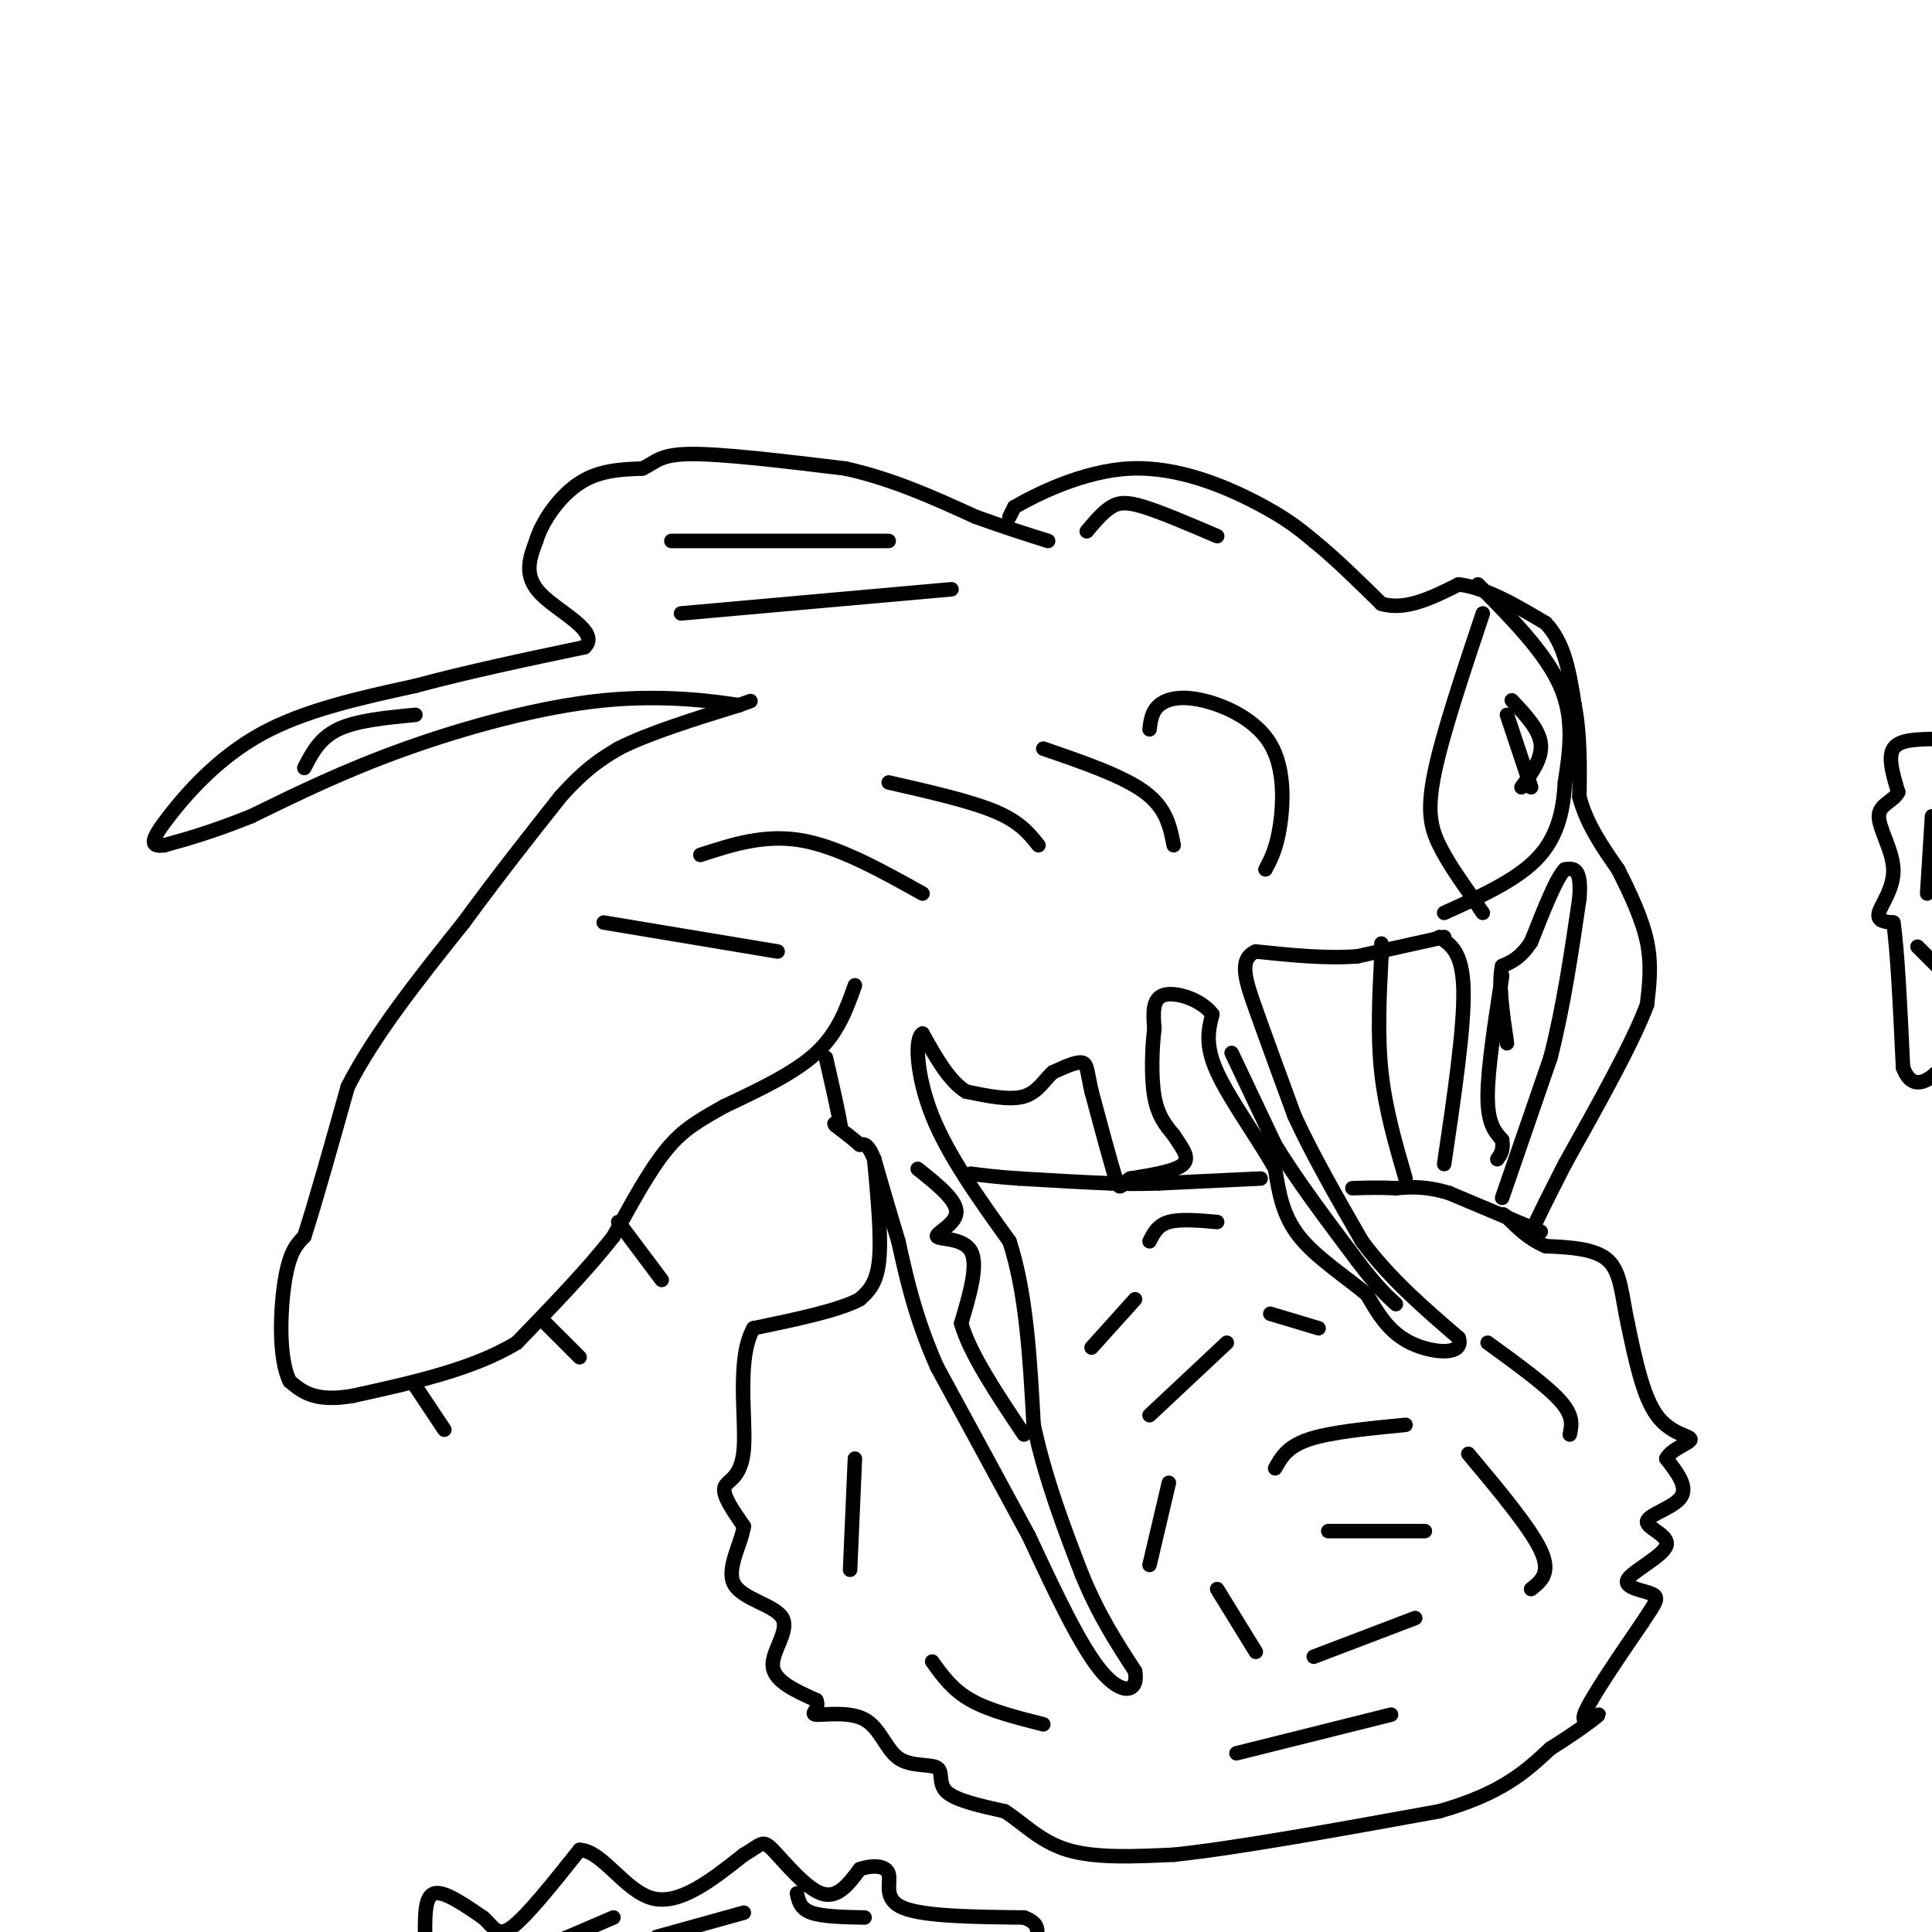 <svg viewBox='0 0 400 400' version='1.1' xmlns='http://www.w3.org/2000/svg' xmlns:xlink='http://www.w3.org/1999/xlink'><g fill='none' stroke='#000000' stroke-width='3' stroke-linecap='round' stroke-linejoin='round'><path d='M177,204c-1.750,4.917 -3.500,9.833 -8,14c-4.500,4.167 -11.750,7.583 -19,11'/><path d='M150,229c-5.133,2.911 -8.467,4.689 -12,9c-3.533,4.311 -7.267,11.156 -11,18'/><path d='M127,256c-5.167,6.667 -12.583,14.333 -20,22'/><path d='M107,278c-9.000,5.500 -21.500,8.250 -34,11'/><path d='M73,289c-7.833,1.333 -10.417,-0.833 -13,-3'/><path d='M60,286c-2.422,-4.733 -1.978,-15.067 -1,-21c0.978,-5.933 2.489,-7.467 4,-9'/><path d='M63,256c2.167,-6.667 5.583,-18.833 9,-31'/><path d='M72,225c5.500,-10.833 14.750,-22.417 24,-34'/><path d='M96,191c7.333,-10.000 13.667,-18.000 20,-26'/><path d='M116,165c5.333,-6.000 8.667,-8.000 12,-10'/><path d='M128,155c6.167,-3.167 15.583,-6.083 25,-9'/><path d='M153,146c4.167,-1.500 2.083,-0.750 0,0'/><path d='M153,146c-4.274,-0.655 -14.958,-2.292 -28,-1c-13.042,1.292 -28.440,5.512 -41,10c-12.560,4.488 -22.280,9.244 -32,14'/><path d='M52,169c-8.333,3.333 -13.167,4.667 -18,6'/><path d='M34,175c-3.310,0.464 -2.583,-1.375 1,-6c3.583,-4.625 10.024,-12.036 19,-17c8.976,-4.964 20.488,-7.482 32,-10'/><path d='M86,142c11.167,-3.000 23.083,-5.500 35,-8'/><path d='M121,134c3.489,-3.200 -5.289,-7.200 -9,-11c-3.711,-3.800 -2.356,-7.400 -1,-11'/><path d='M111,112c1.267,-4.244 4.933,-9.356 9,-12c4.067,-2.644 8.533,-2.822 13,-3'/><path d='M133,97c2.822,-1.267 3.378,-2.933 10,-3c6.622,-0.067 19.311,1.467 32,3'/><path d='M175,97c9.833,2.167 18.417,6.083 27,10'/><path d='M202,107c7.000,2.500 11.000,3.750 15,5'/><path d='M141,127c0.000,0.000 56.000,-5.000 56,-5'/><path d='M139,112c0.000,0.000 45.000,0.000 45,0'/><path d='M209,107c0.000,0.000 1.000,-2.000 1,-2'/><path d='M210,105c4.179,-2.440 14.125,-7.542 24,-8c9.875,-0.458 19.679,3.726 26,7c6.321,3.274 9.161,5.637 12,8'/><path d='M272,112c4.333,3.500 9.167,8.250 14,13'/><path d='M286,125c5.000,1.500 10.500,-1.250 16,-4'/><path d='M302,121c5.667,0.667 11.833,4.333 18,8'/><path d='M320,129c4.000,4.167 5.000,10.583 6,17'/><path d='M326,146c1.167,6.000 1.083,12.500 1,19'/><path d='M327,165c1.500,5.667 4.750,10.333 8,15'/><path d='M335,180c2.578,5.089 5.022,10.311 6,15c0.978,4.689 0.489,8.844 0,13'/><path d='M341,208c-2.833,7.667 -9.917,20.333 -17,33'/><path d='M324,241c-3.833,7.500 -4.917,9.750 -6,12'/><path d='M311,248c0.000,0.000 10.000,-29.000 10,-29'/><path d='M321,219c2.667,-10.333 4.333,-21.667 6,-33'/><path d='M327,186c0.500,-6.500 -1.250,-6.250 -3,-6'/><path d='M324,180c-1.667,1.500 -4.333,8.250 -7,15'/><path d='M317,195c-2.167,3.333 -4.083,4.167 -6,5'/><path d='M311,200c-0.833,3.500 0.083,9.750 1,16'/><path d='M311,202c-1.500,9.667 -3.000,19.333 -3,25c0.000,5.667 1.500,7.333 3,9'/><path d='M311,236c0.333,2.167 -0.333,3.083 -1,4'/><path d='M299,241c2.083,-14.083 4.167,-28.167 4,-36c-0.167,-7.833 -2.583,-9.417 -5,-11'/><path d='M291,244c-2.083,-7.167 -4.167,-14.333 -5,-22c-0.833,-7.667 -0.417,-15.833 0,-24'/><path d='M286,198c0.000,-4.167 0.000,-2.583 0,-1'/><path d='M299,194c0.000,0.000 -18.000,4.000 -18,4'/><path d='M281,198c-6.500,0.500 -13.750,-0.250 -21,-1'/><path d='M260,197c-3.622,1.533 -2.178,5.867 0,12c2.178,6.133 5.089,14.067 8,22'/><path d='M268,231c3.667,8.000 8.833,17.000 14,26'/><path d='M282,257c5.667,7.667 12.833,13.833 20,20'/><path d='M302,277c1.289,3.778 -5.489,3.222 -10,1c-4.511,-2.222 -6.756,-6.111 -9,-10'/><path d='M283,268c-4.289,-3.600 -10.511,-7.600 -14,-12c-3.489,-4.400 -4.244,-9.200 -5,-14'/><path d='M264,242c-3.400,-6.089 -9.400,-14.311 -12,-20c-2.600,-5.689 -1.800,-8.844 -1,-12'/><path d='M251,210c-2.289,-3.067 -7.511,-4.733 -10,-4c-2.489,0.733 -2.244,3.867 -2,7'/><path d='M239,213c-0.489,3.844 -0.711,9.956 0,14c0.711,4.044 2.356,6.022 4,8'/><path d='M243,235c1.556,2.444 3.444,4.556 2,6c-1.444,1.444 -6.222,2.222 -11,3'/><path d='M234,244c-2.156,1.267 -2.044,2.933 -3,0c-0.956,-2.933 -2.978,-10.467 -5,-18'/><path d='M226,226c-0.956,-4.222 -0.844,-5.778 -2,-6c-1.156,-0.222 -3.578,0.889 -6,2'/><path d='M218,222c-1.733,1.467 -3.067,4.133 -6,5c-2.933,0.867 -7.467,-0.067 -12,-1'/><path d='M200,226c-3.500,-2.167 -6.250,-7.083 -9,-12'/><path d='M191,214c-1.667,0.756 -1.333,8.644 2,17c3.333,8.356 9.667,17.178 16,26'/><path d='M209,257c3.500,10.667 4.250,24.333 5,38'/><path d='M214,295c2.500,11.500 6.250,21.250 10,31'/><path d='M224,326c3.500,8.500 7.250,14.250 11,20'/><path d='M235,346c0.822,4.356 -2.622,5.244 -7,0c-4.378,-5.244 -9.689,-16.622 -15,-28'/><path d='M213,318c-5.667,-10.500 -12.333,-22.750 -19,-35'/><path d='M194,283c-4.500,-10.167 -6.250,-18.083 -8,-26'/><path d='M186,257c-2.167,-7.167 -3.583,-12.083 -5,-17'/><path d='M181,240c-1.333,-3.333 -2.167,-3.167 -3,-3'/><path d='M178,237c-1.333,-1.167 -3.167,-2.583 -5,-4'/><path d='M173,233c-0.667,-0.667 0.167,-0.333 1,0'/><path d='M174,233c-0.333,-2.333 -1.667,-8.167 -3,-14'/><path d='M86,148c-6.083,0.583 -12.167,1.167 -16,3c-3.833,1.833 -5.417,4.917 -7,8'/><path d='M307,127c-4.178,12.511 -8.356,25.022 -10,33c-1.644,7.978 -0.756,11.422 1,15c1.756,3.578 4.378,7.289 7,11'/><path d='M305,186c1.500,2.333 1.750,2.667 2,3'/><path d='M306,121c7.000,7.083 14.000,14.167 17,21c3.000,6.833 2.000,13.417 1,20'/><path d='M324,162c-0.333,6.178 -1.667,11.622 -6,16c-4.333,4.378 -11.667,7.689 -19,11'/><path d='M238,151c0.230,-1.848 0.459,-3.697 2,-5c1.541,-1.303 4.392,-2.061 9,-1c4.608,1.061 10.971,3.939 14,9c3.029,5.061 2.722,12.303 2,17c-0.722,4.697 -1.861,6.848 -3,9'/><path d='M243,175c-0.750,-3.833 -1.500,-7.667 -6,-11c-4.500,-3.333 -12.750,-6.167 -21,-9'/><path d='M215,175c-1.917,-2.417 -3.833,-4.833 -9,-7c-5.167,-2.167 -13.583,-4.083 -22,-6'/><path d='M191,185c-8.667,-4.833 -17.333,-9.667 -25,-11c-7.667,-1.333 -14.333,0.833 -21,3'/><path d='M161,197c0.000,0.000 -36.000,-6.000 -36,-6'/><path d='M181,240c0.750,8.083 1.500,16.167 1,21c-0.500,4.833 -2.250,6.417 -4,8'/><path d='M178,269c-4.333,2.333 -13.167,4.167 -22,6'/><path d='M156,275c-3.571,6.202 -1.500,18.708 -2,25c-0.500,6.292 -3.571,6.369 -4,8c-0.429,1.631 1.786,4.815 4,8'/><path d='M154,316c-0.501,3.668 -3.753,8.839 -2,12c1.753,3.161 8.510,4.313 10,7c1.490,2.687 -2.289,6.911 -2,10c0.289,3.089 4.644,5.045 9,7'/><path d='M169,352c0.864,1.828 -1.476,2.898 0,3c1.476,0.102 6.768,-0.763 10,1c3.232,1.763 4.402,6.153 7,8c2.598,1.847 6.622,1.151 8,2c1.378,0.849 0.108,3.243 2,5c1.892,1.757 6.946,2.879 12,4'/><path d='M208,375c3.778,2.356 7.222,6.244 13,8c5.778,1.756 13.889,1.378 22,1'/><path d='M243,384c12.833,-1.333 33.917,-5.167 55,-9'/><path d='M298,375c13.000,-3.667 18.000,-8.333 23,-13'/><path d='M321,362c6.143,-3.821 10.000,-6.875 10,-7c-0.000,-0.125 -3.857,2.679 -3,0c0.857,-2.679 6.429,-10.839 12,-19'/><path d='M340,336c2.769,-4.212 3.692,-5.243 2,-6c-1.692,-0.757 -5.997,-1.242 -5,-3c0.997,-1.758 7.298,-4.791 8,-7c0.702,-2.209 -4.196,-3.595 -4,-5c0.196,-1.405 5.484,-2.830 7,-5c1.516,-2.170 -0.742,-5.085 -3,-8'/><path d='M345,302c1.012,-2.071 5.042,-3.250 5,-4c-0.042,-0.750 -4.155,-1.071 -7,-5c-2.845,-3.929 -4.423,-11.464 -6,-19'/><path d='M337,274c-1.244,-5.711 -1.356,-10.489 -4,-13c-2.644,-2.511 -7.822,-2.756 -13,-3'/><path d='M320,258c-3.500,-1.500 -5.750,-3.750 -8,-6'/><path d='M312,252c-1.333,-1.000 -0.667,-0.500 0,0'/><path d='M319,255c0.000,0.000 -19.000,-8.000 -19,-8'/><path d='M300,247c-5.000,-1.500 -8.000,-1.250 -11,-1'/><path d='M289,246c-3.333,-0.167 -6.167,-0.083 -9,0'/><path d='M261,244c0.000,0.000 -21.000,1.000 -21,1'/><path d='M240,245c-5.167,0.167 -7.583,0.083 -10,0'/><path d='M230,245c-4.833,-0.167 -11.917,-0.583 -19,-1'/><path d='M211,244c-4.833,-0.333 -7.417,-0.667 -10,-1'/><path d='M190,242c4.054,3.238 8.107,6.476 8,9c-0.107,2.524 -4.375,4.333 -4,5c0.375,0.667 5.393,0.190 7,3c1.607,2.810 -0.196,8.905 -2,15'/><path d='M199,274c1.833,6.333 7.417,14.667 13,23'/><path d='M255,218c0.000,0.000 9.000,19.000 9,19'/><path d='M264,237c4.333,7.167 10.667,15.583 17,24'/><path d='M281,261c4.167,5.500 6.083,7.250 8,9'/><path d='M312,148c0.000,0.000 5.000,15.000 5,15'/><path d='M313,145c2.833,3.000 5.667,6.000 6,9c0.333,3.000 -1.833,6.000 -4,9'/><path d='M252,111c-5.667,-2.422 -11.333,-4.844 -15,-6c-3.667,-1.156 -5.333,-1.044 -7,0c-1.667,1.044 -3.333,3.022 -5,5'/><path d='M308,278c6.083,4.417 12.167,8.833 15,12c2.833,3.167 2.417,5.083 2,7'/><path d='M304,301c6.417,7.667 12.833,15.333 15,20c2.167,4.667 0.083,6.333 -2,8'/><path d='M293,335c0.000,0.000 -21.000,8.000 -21,8'/><path d='M288,355c0.000,0.000 -32.000,8.000 -32,8'/><path d='M177,302c0.000,0.000 -1.000,23.000 -1,23'/><path d='M193,344c2.083,2.917 4.167,5.833 8,8c3.833,2.167 9.417,3.583 15,5'/><path d='M238,293c0.000,0.000 16.000,-15.000 16,-15'/><path d='M264,304c1.250,-2.250 2.500,-4.500 7,-6c4.500,-1.500 12.250,-2.250 20,-3'/><path d='M275,317c0.000,0.000 20.000,0.000 20,0'/><path d='M242,307c0.000,0.000 -4.000,17.000 -4,17'/><path d='M252,329c0.000,0.000 8.000,13.000 8,13'/><path d='M238,257c0.833,-1.667 1.667,-3.333 4,-4c2.333,-0.667 6.167,-0.333 10,0'/><path d='M263,272c0.000,0.000 10.000,3.000 10,3'/><path d='M235,269c0.000,0.000 -9.000,10.000 -9,10'/><path d='M88,400c0.000,-3.750 0.000,-7.500 2,-8c2.000,-0.500 6.000,2.250 10,5'/><path d='M100,397c2.267,1.933 2.933,4.267 6,2c3.067,-2.267 8.533,-9.133 14,-16'/><path d='M120,383c4.667,0.133 9.333,8.467 15,10c5.667,1.533 12.333,-3.733 19,-9'/><path d='M154,384c3.798,-2.214 3.792,-3.250 6,-1c2.208,2.250 6.631,7.786 10,9c3.369,1.214 5.685,-1.893 8,-5'/><path d='M178,387c2.714,-0.940 5.500,-0.792 6,1c0.500,1.792 -1.286,5.226 3,7c4.286,1.774 14.643,1.887 25,2'/><path d='M212,397c4.333,1.500 2.667,4.250 1,7'/><path d='M400,153c-3.417,0.083 -6.833,0.167 -8,2c-1.167,1.833 -0.083,5.417 1,9'/><path d='M393,164c-0.990,1.995 -3.967,2.483 -4,5c-0.033,2.517 2.876,7.062 3,11c0.124,3.938 -2.536,7.268 -3,9c-0.464,1.732 1.268,1.866 3,2'/><path d='M392,191c0.833,5.333 1.417,17.667 2,30'/><path d='M394,221c1.778,5.067 5.222,2.733 7,1c1.778,-1.733 1.889,-2.867 2,-4'/><path d='M400,169c0.000,0.000 -1.000,16.000 -1,16'/><path d='M397,196c0.000,0.000 9.000,9.000 9,9'/><path d='M165,392c0.333,1.583 0.667,3.167 3,4c2.333,0.833 6.667,0.917 11,1'/><path d='M154,396c0.000,0.000 -18.000,5.000 -18,5'/><path d='M127,397c0.000,0.000 -14.000,6.000 -14,6'/><path d='M128,253c0.000,0.000 9.000,12.000 9,12'/><path d='M113,274c0.000,0.000 7.000,7.000 7,7'/><path d='M86,287c0.000,0.000 6.000,9.000 6,9'/></g>
</svg>